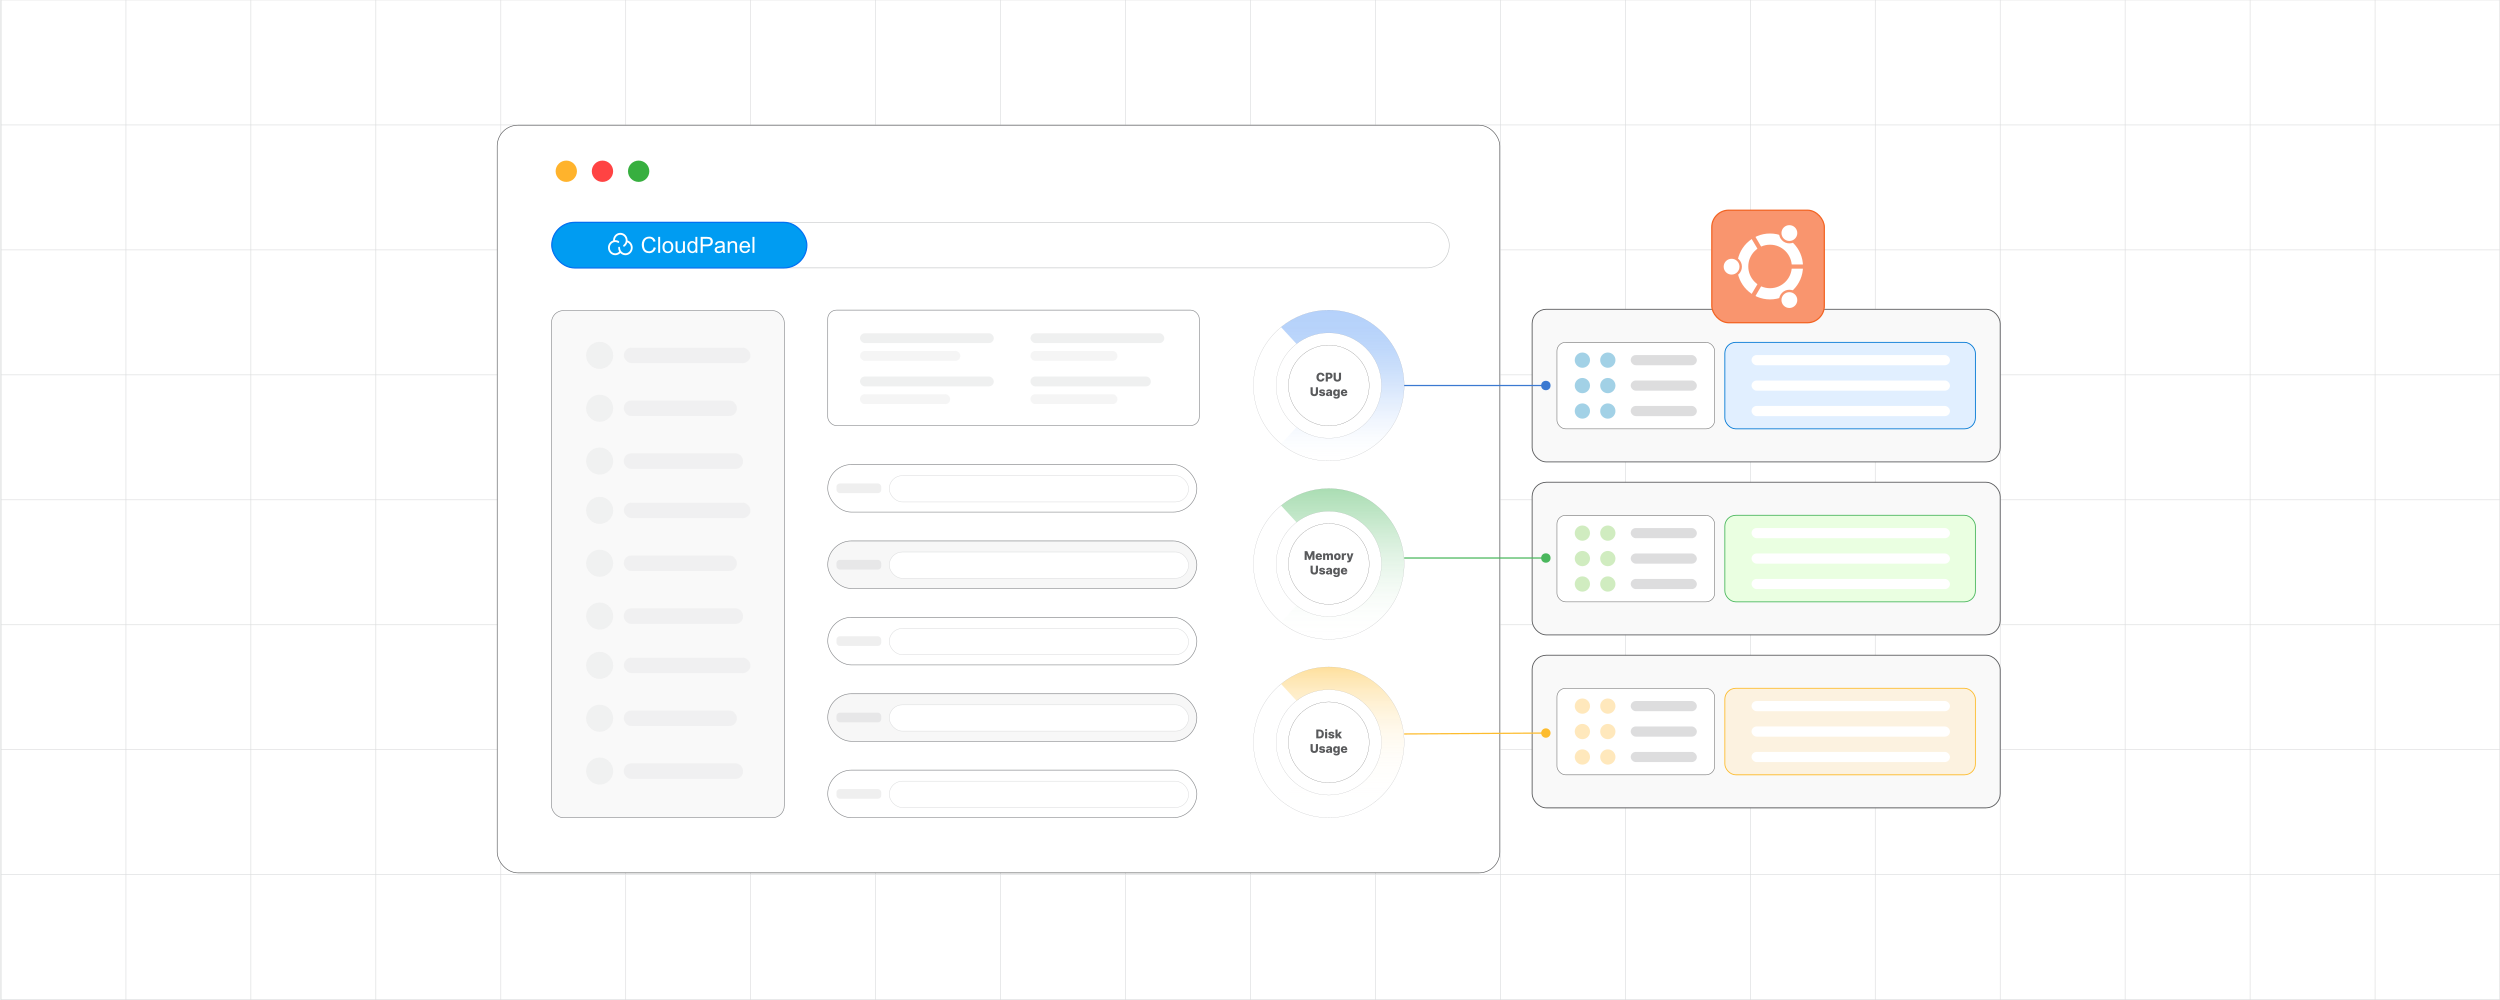 <?xml version="1.0" encoding="UTF-8"?><svg id="Layer_1" xmlns="http://www.w3.org/2000/svg" xmlns:xlink="http://www.w3.org/1999/xlink" viewBox="0 0 1000 400"><defs><clipPath id="clippath"><rect y="0" width="1000" height="400" fill="none" stroke-width="0"/></clipPath><linearGradient id="linear-gradient" x1="537.048" y1="184.355" x2="537.048" y2="124.057" gradientUnits="userSpaceOnUse"><stop offset=".001" stop-color="#fff" stop-opacity="0"/><stop offset=".087" stop-color="#e5effd" stop-opacity=".159"/><stop offset=".221" stop-color="#c3dafb" stop-opacity=".379"/><stop offset=".356" stop-color="#a5c7f9" stop-opacity=".569"/><stop offset=".49" stop-color="#8cb8f7" stop-opacity=".724"/><stop offset=".622" stop-color="#79adf6" stop-opacity=".845"/><stop offset=".752" stop-color="#6ba4f5" stop-opacity=".931"/><stop offset=".879" stop-color="#639ff5" stop-opacity=".983"/><stop offset="1" stop-color="#619ef5"/></linearGradient><linearGradient id="linear-gradient-2" x1="537.048" y1="255.719" x2="537.048" y2="195.421" gradientUnits="userSpaceOnUse"><stop offset=".001" stop-color="#fff" stop-opacity="0"/><stop offset=".458" stop-color="#a5dbaf" stop-opacity=".493"/><stop offset=".827" stop-color="#63c174" stop-opacity=".858"/><stop offset="1" stop-color="#4ab75d"/></linearGradient><linearGradient id="linear-gradient-3" x1="537.048" y1="327.083" x2="537.048" y2="266.785" gradientUnits="userSpaceOnUse"><stop offset=".001" stop-color="#fff" stop-opacity="0"/><stop offset=".09" stop-color="#fefdf9" stop-opacity=".027"/><stop offset=".218" stop-color="#fef8e9" stop-opacity=".102"/><stop offset=".37" stop-color="#feefd0" stop-opacity=".225"/><stop offset=".539" stop-color="#fee4ac" stop-opacity=".396"/><stop offset=".723" stop-color="#fdd57e" stop-opacity=".615"/><stop offset=".917" stop-color="#fdc447" stop-opacity=".878"/><stop offset="1" stop-color="#fdbc2e"/></linearGradient></defs><rect width="1000" height="400" fill="#fff" stroke-width="0"/><g clip-path="url(#clippath)"><rect x=".192" y="-.084" width="1000" height="400" fill="#fff" stroke-width="0"/><rect x=".383" y="-99.979" width="999.617" height="599.79" fill="none" stroke="#dbdcdd" stroke-miterlimit="10" stroke-width=".25"/><polyline points="1000 399.844 950.031 399.844 900.047 399.844 850.063 399.844 800.094 399.844 750.096 399.844 700.126 399.844 650.143 399.844 600.145 399.844 550.189 399.844 500.192 399.844 450.222 399.844 400.238 399.844 350.24 399.844 300.271 399.844 250.287 399.844 200.318 399.844 150.334 399.844 100.336 399.844 50.367 399.844 .383 399.844" fill="none" stroke="#dbdcdd" stroke-miterlimit="10" stroke-width=".25"/><polyline points="1000 349.86 950.031 349.86 900.047 349.86 850.063 349.86 800.094 349.86 750.096 349.86 700.126 349.86 650.143 349.86 600.145 349.86 550.189 349.86 500.192 349.86 450.222 349.86 400.238 349.86 350.24 349.86 300.271 349.86 250.287 349.86 200.318 349.86 150.334 349.86 100.336 349.86 50.367 349.86 .383 349.86" fill="none" stroke="#dbdcdd" stroke-miterlimit="10" stroke-width=".25"/><polyline points="1000 299.876 950.031 299.876 900.047 299.876 850.063 299.876 800.094 299.876 750.096 299.876 700.126 299.876 650.143 299.876 600.145 299.876 550.189 299.876 500.192 299.876 450.222 299.876 400.238 299.876 350.24 299.876 300.271 299.876 250.287 299.876 200.318 299.876 150.334 299.876 100.336 299.876 50.367 299.876 .383 299.876" fill="none" stroke="#dbdcdd" stroke-miterlimit="10" stroke-width=".25"/><polyline points=".383 249.907 50.367 249.907 100.336 249.907 150.334 249.907 200.318 249.907 250.287 249.907 300.271 249.907 350.24 249.907 400.238 249.907 450.222 249.907 500.192 249.907 550.189 249.907 600.145 249.907 650.143 249.907 700.126 249.907 750.096 249.907 800.094 249.907 850.063 249.907 900.047 249.907 950.031 249.907 1000 249.907" fill="none" stroke="#dbdcdd" stroke-miterlimit="10" stroke-width=".25"/><polyline points=".383 199.923 50.367 199.923 100.336 199.923 150.334 199.923 200.318 199.923 250.287 199.923 300.271 199.923 350.24 199.923 400.238 199.923 450.222 199.923 500.192 199.923 550.189 199.923 600.145 199.923 650.143 199.923 700.126 199.923 750.096 199.923 800.094 199.923 850.063 199.923 900.047 199.923 950.031 199.923 1000 199.923" fill="none" stroke="#dbdcdd" stroke-miterlimit="10" stroke-width=".25"/><polyline points="1000 149.939 950.031 149.939 900.047 149.939 850.063 149.939 800.094 149.939 750.096 149.939 700.126 149.939 650.143 149.939 600.145 149.939 550.189 149.939 500.192 149.939 450.222 149.939 400.238 149.939 350.24 149.939 300.271 149.939 250.287 149.939 200.318 149.939 150.334 149.939 100.336 149.939 50.367 149.939 .383 149.939" fill="none" stroke="#dbdcdd" stroke-miterlimit="10" stroke-width=".25"/><polyline points="1000 99.956 950.031 99.956 900.047 99.956 850.063 99.956 800.094 99.956 750.096 99.956 700.126 99.956 650.143 99.956 600.145 99.956 550.189 99.956 500.192 99.956 450.222 99.956 400.238 99.956 350.24 99.956 300.271 99.956 250.287 99.956 200.318 99.956 150.334 99.956 100.336 99.956 50.367 99.956 .383 99.956" fill="none" stroke="#dbdcdd" stroke-miterlimit="10" stroke-width=".25"/><polyline points="1000 49.972 950.031 49.972 900.047 49.972 850.063 49.972 800.094 49.972 750.096 49.972 700.126 49.972 650.143 49.972 600.145 49.972 550.189 49.972 500.192 49.972 450.222 49.972 400.238 49.972 350.24 49.972 300.271 49.972 250.287 49.972 200.318 49.972 150.334 49.972 100.336 49.972 50.367 49.972 .383 49.972" fill="none" stroke="#dbdcdd" stroke-miterlimit="10" stroke-width=".25"/><polyline points="1000 -.012 950.031 -.012 900.047 -.012 850.063 -.012 800.094 -.012 750.096 -.012 700.126 -.012 650.143 -.012 600.145 -.012 550.189 -.012 500.192 -.012 450.222 -.012 400.238 -.012 350.24 -.012 300.271 -.012 250.287 -.012 200.318 -.012 150.334 -.012 100.336 -.012 50.367 -.012 .383 -.012" fill="none" stroke="#dbdcdd" stroke-miterlimit="10" stroke-width=".25"/><polyline points="1000 -99.979 1000 -49.981 1000 -.012 1000 .002 1000 49.972 1000 99.956 1000 149.925 1000 149.939 1000 199.923 1000 249.907 1000 299.876 1000 349.86 1000 399.829 1000 399.844 1000 449.827 1000 499.811" fill="none" stroke="#dbdcdd" stroke-miterlimit="10" stroke-width=".25"/><polyline points="950.035 -99.977 950.035 -49.987 950.035 .002 950.035 49.971 950.035 99.96 950.035 149.929 950.035 199.918 950.035 249.907 950.035 299.876 950.035 349.865 950.035 399.834 950.035 449.823 950.035 499.812" fill="none" stroke="#dbdcdd" stroke-miterlimit="10" stroke-width=".25"/><polyline points="900.046 -99.977 900.046 -49.987 900.046 .002 900.046 49.971 900.046 99.96 900.046 149.929 900.046 199.918 900.046 249.907 900.046 299.876 900.046 349.865 900.046 399.834 900.046 449.823 900.046 499.812" fill="none" stroke="#dbdcdd" stroke-miterlimit="10" stroke-width=".25"/><polyline points="850.057 -99.977 850.057 -49.987 850.057 .002 850.057 49.971 850.057 99.96 850.057 149.929 850.057 199.918 850.057 249.907 850.057 299.876 850.057 349.865 850.057 399.834 850.057 449.823 850.057 499.812" fill="none" stroke="#dbdcdd" stroke-miterlimit="10" stroke-width=".25"/><polyline points="800.088 -99.977 800.088 -49.987 800.088 .002 800.088 49.971 800.088 99.96 800.088 149.929 800.088 199.918 800.088 249.907 800.088 299.876 800.088 349.865 800.088 399.834 800.088 449.823 800.088 499.812" fill="none" stroke="#dbdcdd" stroke-miterlimit="10" stroke-width=".25"/><polyline points="750.099 -99.977 750.099 -49.987 750.099 .002 750.099 49.971 750.099 99.96 750.099 149.929 750.099 199.918 750.099 249.907 750.099 299.876 750.099 349.865 750.099 399.834 750.099 449.823 750.099 499.812" fill="none" stroke="#dbdcdd" stroke-miterlimit="10" stroke-width=".25"/><polyline points="700.13 -99.977 700.13 -49.987 700.13 .002 700.13 49.971 700.13 99.96 700.13 149.929 700.13 199.918 700.13 249.907 700.13 299.876 700.13 349.865 700.13 399.834 700.13 449.823 700.13 499.812" fill="none" stroke="#dbdcdd" stroke-miterlimit="10" stroke-width=".25"/><polyline points="650.141 -99.977 650.141 -49.987 650.141 .002 650.141 49.971 650.141 99.96 650.141 149.929 650.141 199.918 650.141 249.907 650.141 299.876 650.141 349.865 650.141 399.834 650.141 449.823 650.141 499.812" fill="none" stroke="#dbdcdd" stroke-miterlimit="10" stroke-width=".25"/><polyline points="600.152 -99.977 600.152 -49.987 600.152 .002 600.152 49.971 600.152 99.96 600.152 149.929 600.152 199.918 600.152 249.907 600.152 299.876 600.152 349.865 600.152 399.834 600.152 449.823 600.152 499.812" fill="none" stroke="#dbdcdd" stroke-miterlimit="10" stroke-width=".25"/><polyline points="550.183 -99.977 550.183 -49.987 550.183 .002 550.183 49.971 550.183 99.96 550.183 149.929 550.183 199.918 550.183 249.907 550.183 299.876 550.183 349.865 550.183 399.834 550.183 449.823 550.183 499.812" fill="none" stroke="#dbdcdd" stroke-miterlimit="10" stroke-width=".25"/><polyline points="500.194 -99.977 500.194 -49.987 500.194 .002 500.194 49.971 500.194 99.96 500.194 149.929 500.194 199.918 500.194 249.907 500.194 299.876 500.194 349.865 500.194 399.834 500.194 449.823 500.194 499.812" fill="none" stroke="#dbdcdd" stroke-miterlimit="10" stroke-width=".25"/><polyline points="450.225 -99.977 450.225 -49.987 450.225 .002 450.225 49.971 450.225 99.96 450.225 149.929 450.225 199.918 450.225 249.907 450.225 299.876 450.225 349.865 450.225 399.834 450.225 449.823 450.225 499.812" fill="none" stroke="#dbdcdd" stroke-miterlimit="10" stroke-width=".25"/><polyline points="400.236 -99.977 400.236 -49.987 400.236 .002 400.236 49.971 400.236 99.96 400.236 149.929 400.236 199.918 400.236 249.907 400.236 299.876 400.236 349.865 400.236 399.834 400.236 449.823 400.236 499.812" fill="none" stroke="#dbdcdd" stroke-miterlimit="10" stroke-width=".25"/><polyline points="350.246 -99.977 350.246 -49.987 350.246 .002 350.246 49.971 350.246 99.96 350.246 149.929 350.246 199.918 350.246 249.907 350.246 299.876 350.246 349.865 350.246 399.834 350.246 449.823 350.246 499.812" fill="none" stroke="#dbdcdd" stroke-miterlimit="10" stroke-width=".25"/><polyline points="300.278 -99.977 300.278 -49.987 300.278 .002 300.278 49.971 300.278 99.96 300.278 149.929 300.278 199.918 300.278 249.907 300.278 299.876 300.278 349.865 300.278 399.834 300.278 449.823 300.278 499.812" fill="none" stroke="#dbdcdd" stroke-miterlimit="10" stroke-width=".25"/><polyline points="250.288 -99.977 250.288 -49.987 250.288 .002 250.288 49.971 250.288 99.96 250.288 149.929 250.288 199.918 250.288 249.907 250.288 299.876 250.288 349.865 250.288 399.834 250.288 449.823 250.288 499.812" fill="none" stroke="#dbdcdd" stroke-miterlimit="10" stroke-width=".25"/><polyline points="200.32 499.812 200.32 449.823 200.32 399.834 200.32 349.865 200.32 299.876 200.32 249.907 200.32 199.918 200.32 149.929 200.32 99.96 200.32 49.971 200.32 .002 200.32 -49.987 200.32 -99.977" fill="none" stroke="#dbdcdd" stroke-miterlimit="10" stroke-width=".25"/><polyline points="150.331 -99.977 150.331 -49.987 150.331 .002 150.331 49.971 150.331 99.96 150.331 149.929 150.331 199.918 150.331 249.907 150.331 299.876 150.331 349.865 150.331 399.834 150.331 449.823 150.331 499.812" fill="none" stroke="#dbdcdd" stroke-miterlimit="10" stroke-width=".25"/><polyline points="100.341 499.812 100.341 449.823 100.341 399.834 100.341 349.865 100.341 299.876 100.341 249.907 100.341 199.918 100.341 149.929 100.341 99.96 100.341 49.971 100.341 .002 100.341 -49.987 100.341 -99.977" fill="none" stroke="#dbdcdd" stroke-miterlimit="10" stroke-width=".25"/><polyline points="50.373 -99.977 50.373 -49.987 50.373 .002 50.373 49.971 50.373 99.96 50.373 149.929 50.373 199.918 50.373 249.907 50.373 299.876 50.373 349.865 50.373 399.834 50.373 449.823 50.373 499.812" fill="none" stroke="#dbdcdd" stroke-miterlimit="10" stroke-width=".25"/><polyline points=".383 -99.979 .383 -49.981 .383 -.012 .383 .002 .383 49.972 .383 99.956 .383 149.925 .383 149.939 .383 199.923 .383 249.907 .383 299.876 .383 349.86 .383 399.829 .383 399.844 .383 449.827 .383 499.811" fill="none" stroke="#dbdcdd" stroke-miterlimit="10" stroke-width=".25"/></g><rect x="198.886" y="50.084" width="401.031" height="299.064" rx="8.31" ry="8.31" fill="#fff" stroke="#58595b" stroke-miterlimit="10" stroke-width=".251"/><circle cx="226.515" cy="68.501" r="4.265" fill="#ffb32c" stroke-width="0"/><circle cx="240.987" cy="68.501" r="4.265" fill="#ff4343" stroke-width="0"/><circle cx="255.46" cy="68.501" r="4.265" fill="#37af3f" stroke-width="0"/><rect x="220.608" y="124.226" width="93.117" height="202.858" rx="4.77" ry="4.77" fill="#f9f9f9" stroke="#888a8d" stroke-miterlimit="10" stroke-width=".25"/><rect x="220.725" y="88.954" width="359" height="18.197" rx="9.099" ry="9.099" fill="#fff" stroke="#c6c8c9" stroke-miterlimit="10" stroke-width=".25"/><rect x="220.725" y="88.954" width="102" height="18.197" rx="9.099" ry="9.099" fill="#009cf2" stroke="#0070f3" stroke-miterlimit="10" stroke-width=".5"/><g opacity=".48"><circle cx="239.865" cy="142.156" r="5.409" fill="#e6e7e7" stroke-width="0"/><rect x="249.522" y="139.064" width="50.664" height="6.183" rx="3.091" ry="3.091" fill="#dbdcdd" opacity=".61" stroke-width="0"/><circle cx="239.865" cy="163.296" r="5.409" fill="#e6e7e7" stroke-width="0"/><rect x="249.522" y="160.205" width="45.194" height="6.183" rx="2.92" ry="2.92" fill="#dbdcdd" opacity=".61" stroke-width="0"/><circle cx="239.865" cy="184.437" r="5.409" fill="#e6e7e7" stroke-width="0"/><rect x="249.522" y="181.346" width="47.685" height="6.183" rx="2.903" ry="2.903" fill="#dbdcdd" opacity=".61" stroke-width="0"/><circle cx="239.865" cy="204.156" r="5.409" fill="#e6e7e7" stroke-width="0"/><rect x="249.522" y="201.064" width="50.664" height="6.183" rx="3.091" ry="3.091" fill="#dbdcdd" opacity=".61" stroke-width="0"/><circle cx="239.865" cy="225.296" r="5.409" fill="#e6e7e7" stroke-width="0"/><rect x="249.522" y="222.205" width="45.194" height="6.183" rx="2.92" ry="2.92" fill="#dbdcdd" opacity=".61" stroke-width="0"/><circle cx="239.865" cy="246.437" r="5.409" fill="#e6e7e7" stroke-width="0"/><rect x="249.522" y="243.346" width="47.685" height="6.183" rx="2.903" ry="2.903" fill="#dbdcdd" opacity=".61" stroke-width="0"/><circle cx="239.865" cy="266.156" r="5.409" fill="#e6e7e7" stroke-width="0"/><rect x="249.522" y="263.064" width="50.664" height="6.183" rx="3.091" ry="3.091" fill="#dbdcdd" opacity=".61" stroke-width="0"/><circle cx="239.865" cy="287.296" r="5.409" fill="#e6e7e7" stroke-width="0"/><rect x="249.522" y="284.205" width="45.194" height="6.183" rx="2.92" ry="2.92" fill="#dbdcdd" opacity=".61" stroke-width="0"/><circle cx="239.865" cy="308.437" r="5.409" fill="#e6e7e7" stroke-width="0"/><rect x="249.522" y="305.346" width="47.685" height="6.183" rx="2.903" ry="2.903" fill="#dbdcdd" opacity=".61" stroke-width="0"/></g><rect x="331.087" y="124.057" width="148.638" height="46.176" rx="3.515" ry="3.515" fill="#fff" stroke="#888a8d" stroke-miterlimit="10" stroke-width=".25"/><rect x="344.001" y="133.3" width="53.517" height="3.935" rx="1.968" ry="1.968" fill="#e6e7e7" opacity=".61" stroke-width="0"/><rect x="344.001" y="140.383" width="40.138" height="3.935" rx="1.968" ry="1.968" fill="#efefef" opacity=".61" stroke-width="0"/><rect x="344.001" y="150.614" width="53.517" height="3.935" rx="1.968" ry="1.968" fill="#e6e7e7" opacity=".61" stroke-width="0"/><rect x="344.001" y="157.697" width="36.052" height="3.935" rx="1.865" ry="1.865" fill="#efefef" opacity=".61" stroke-width="0"/><rect x="412.208" y="133.3" width="53.517" height="3.935" rx="1.968" ry="1.968" fill="#e6e7e7" opacity=".61" stroke-width="0"/><rect x="412.208" y="140.383" width="34.74" height="3.935" rx="1.831" ry="1.831" fill="#efefef" opacity=".61" stroke-width="0"/><rect x="412.208" y="150.614" width="48.119" height="3.935" rx="1.866" ry="1.866" fill="#e6e7e7" opacity=".61" stroke-width="0"/><rect x="412.208" y="157.697" width="34.74" height="3.935" rx="1.831" ry="1.831" fill="#efefef" opacity=".61" stroke-width="0"/><rect x="331.087" y="185.809" width="147.638" height="19.033" rx="9.517" ry="9.517" fill="#fff" stroke="#888a8d" stroke-miterlimit="10" stroke-width=".25"/><rect x="334.588" y="193.392" width="17.91" height="3.867" rx="1.322" ry="1.322" fill="#efefef" stroke-width="0"/><rect x="355.693" y="190.243" width="119.751" height="10.524" rx="5.262" ry="5.262" fill="#fff" stroke="#dbdcdd" stroke-miterlimit="10" stroke-width=".2"/><rect x="331.087" y="216.369" width="147.638" height="19.033" rx="9.517" ry="9.517" fill="#f7f7f7" stroke="#888a8d" stroke-miterlimit="10" stroke-width=".25"/><rect x="334.588" y="223.953" width="17.91" height="3.867" rx="1.322" ry="1.322" fill="#e7e7e8" stroke-width="0"/><rect x="355.693" y="220.804" width="119.751" height="10.524" rx="5.262" ry="5.262" fill="#fff" stroke="#dbdcdd" stroke-miterlimit="10" stroke-width=".2"/><rect x="331.087" y="246.93" width="147.638" height="19.033" rx="9.517" ry="9.517" fill="#fff" stroke="#888a8d" stroke-miterlimit="10" stroke-width=".25"/><rect x="334.588" y="254.513" width="17.91" height="3.867" rx="1.322" ry="1.322" fill="#efefef" stroke-width="0"/><rect x="355.693" y="251.364" width="119.751" height="10.524" rx="5.262" ry="5.262" fill="#fff" stroke="#dbdcdd" stroke-miterlimit="10" stroke-width=".2"/><rect x="331.087" y="277.49" width="147.638" height="19.033" rx="9.517" ry="9.517" fill="#f7f7f7" stroke="#888a8d" stroke-miterlimit="10" stroke-width=".25"/><rect x="334.588" y="285.073" width="17.91" height="3.867" rx="1.322" ry="1.322" fill="#e7e7e8" stroke-width="0"/><rect x="355.693" y="281.924" width="119.751" height="10.524" rx="5.262" ry="5.262" fill="#fff" stroke="#dbdcdd" stroke-miterlimit="10" stroke-width=".2"/><rect x="331.087" y="308.05" width="147.638" height="19.033" rx="9.517" ry="9.517" fill="#fff" stroke="#888a8d" stroke-miterlimit="10" stroke-width=".25"/><rect x="334.588" y="315.634" width="17.91" height="3.867" rx="1.322" ry="1.322" fill="#efefef" stroke-width="0"/><rect x="355.693" y="312.485" width="119.751" height="10.524" rx="5.262" ry="5.262" fill="#fff" stroke="#dbdcdd" stroke-miterlimit="10" stroke-width=".2"/><path d="M531.515,124.058c-16.65,0-30.149,13.499-30.149,30.149s13.499,30.149,30.149,30.149,30.149-13.499,30.149-30.149-13.499-30.149-30.149-30.149ZM531.515,175.288c-11.624,0-21.082-9.457-21.082-21.082s9.457-21.082,21.082-21.082,21.082,9.457,21.082,21.082-9.457,21.082-21.082,21.082Z" fill="#fff" stroke="#9c9ea1" stroke-miterlimit="10" stroke-width=".07"/><path d="M531.515,124.057c-7.24,0-13.884,2.553-19.082,6.81l6.168,6.689c3.57-2.777,8.052-4.432,12.914-4.432,11.624,0,21.082,9.457,21.082,21.082s-9.457,21.082-21.082,21.082c-4.862,0-9.344-1.655-12.914-4.432l-6.168,6.689c5.198,4.257,11.842,6.81,19.082,6.81,16.65,0,30.149-13.499,30.149-30.149s-13.499-30.149-30.149-30.149Z" fill="url(#linear-gradient)" opacity=".47" stroke-width="0"/><circle cx="531.515" cy="154.206" r="16.16" fill="#fff" stroke="#333" stroke-miterlimit="10" stroke-width=".07"/><path d="M529.806,150.37h-.857c-.012-.088-.035-.168-.07-.238-.036-.071-.083-.132-.141-.183-.059-.05-.128-.089-.207-.115-.08-.027-.168-.041-.264-.041-.171,0-.317.042-.44.126-.123.083-.217.204-.283.361-.065.158-.099.35-.099.573,0,.233.034.429.101.587.067.157.161.275.283.354.122.08.267.119.434.119.094,0,.179-.012.257-.035.077-.024.144-.06.204-.106.059-.046.107-.102.145-.169.038-.067.065-.144.08-.228l.857.005c-.015.155-.06.309-.135.46-.074.151-.177.288-.308.413-.131.124-.289.223-.477.296-.186.073-.401.109-.643.109-.318,0-.603-.07-.854-.21-.251-.141-.449-.345-.595-.613-.145-.27-.218-.597-.218-.982,0-.387.073-.714.221-.983.148-.269.348-.473.6-.612s.533-.209.846-.209c.213,0,.41.029.591.088s.34.144.477.258c.138.112.249.251.335.414.086.164.139.351.159.561Z" fill="#58595b" stroke-width="0"/><path d="M530.29,152.611v-3.515h1.452c.264,0,.491.051.683.153s.339.245.443.428.156.395.156.636c0,.242-.053.454-.159.636-.105.182-.256.321-.452.421-.195.1-.428.149-.696.149h-.896v-.669h.738c.128,0,.235-.022.322-.067.086-.044.151-.106.196-.188s.066-.175.066-.282c0-.108-.021-.203-.066-.282-.045-.08-.11-.142-.197-.185-.087-.044-.194-.065-.321-.065h-.419v2.83h-.85Z" fill="#58595b" stroke-width="0"/><path d="M535.567,149.096h.848v2.267c0,.263-.062.49-.188.685-.124.193-.298.344-.521.449-.223.106-.482.159-.777.159-.299,0-.56-.053-.782-.159-.224-.105-.397-.256-.52-.449-.123-.194-.185-.422-.185-.685v-2.267h.85v2.193c0,.121.027.23.08.324.054.095.128.169.224.223.097.054.208.081.335.081s.238-.027.334-.081.17-.128.224-.223.081-.203.081-.324v-2.193Z" fill="#58595b" stroke-width="0"/><path d="M526.344,154.896h.848v2.267c0,.263-.062.49-.188.685-.124.193-.298.344-.521.449-.223.106-.482.159-.777.159-.299,0-.56-.053-.782-.159-.224-.105-.397-.256-.52-.449-.123-.194-.185-.422-.185-.685v-2.267h.85v2.193c0,.121.027.23.08.324.054.095.128.169.224.223.097.054.208.081.335.081s.238-.027.334-.081.17-.128.224-.223.081-.203.081-.324v-2.193Z" fill="#58595b" stroke-width="0"/><path d="M530.024,156.58l-.77.021c-.008-.055-.029-.103-.065-.146-.035-.043-.081-.077-.138-.102s-.122-.037-.196-.037c-.098,0-.181.019-.248.059-.068.039-.102.092-.101.158-.001.051.019.096.062.134.043.037.12.067.231.091l.509.096c.263.051.459.134.587.251.129.116.194.272.195.463-.001.181-.055.339-.16.473-.106.134-.251.237-.434.311-.184.073-.393.11-.628.11-.377,0-.674-.077-.891-.232s-.34-.363-.371-.624l.829-.021c.018.096.065.169.143.22.076.05.174.075.293.075.107,0,.195-.019.263-.06s.102-.094.102-.16c-.001-.06-.027-.107-.078-.143-.052-.036-.133-.065-.242-.085l-.46-.088c-.265-.048-.461-.137-.591-.267-.129-.13-.193-.296-.192-.497-.001-.177.046-.327.142-.452.095-.126.23-.222.404-.288.176-.066.382-.1.62-.1.356,0,.638.075.844.225s.32.354.342.615Z" fill="#58595b" stroke-width="0"/><path d="M531.245,158.456c-.168,0-.316-.028-.446-.085s-.232-.143-.308-.258-.112-.26-.112-.434c0-.146.025-.27.077-.37s.122-.183.213-.246c.09-.062.194-.11.312-.143.117-.033.243-.055.377-.066.15-.014.271-.028.362-.044s.158-.037.2-.066.062-.071.062-.125v-.009c0-.088-.03-.155-.091-.204-.06-.048-.143-.071-.245-.071-.111,0-.2.023-.269.071-.067.049-.11.114-.128.199l-.774-.027c.022-.16.082-.304.178-.43.096-.127.227-.227.395-.299s.369-.109.606-.109c.168,0,.323.021.465.06s.266.097.37.172c.105.075.188.167.245.275s.087.232.087.372v1.792h-.79v-.367h-.021c-.047.089-.106.165-.179.227-.073.061-.158.108-.256.139-.099.031-.208.047-.331.047ZM531.505,157.906c.09,0,.172-.018.244-.055.073-.036.131-.087.175-.151.043-.065.065-.141.065-.227v-.25c-.023.013-.053.023-.086.034-.034.011-.071.021-.111.029s-.081.017-.123.023c-.043.008-.083.014-.122.019-.079.013-.146.032-.202.059-.055.026-.098.06-.127.102s-.043.092-.043.148c0,.087.03.153.093.199s.142.068.238.068Z" fill="#58595b" stroke-width="0"/><path d="M534.561,159.455c-.251,0-.466-.035-.644-.105-.179-.069-.319-.165-.421-.286s-.163-.259-.184-.412l.795-.045c.015.054.042.101.083.141s.094.071.159.093c.066.022.144.033.233.033.141,0,.257-.034.349-.102s.139-.186.139-.355v-.464h-.029c-.033.081-.084.154-.151.218-.067.065-.151.114-.251.151-.101.036-.215.055-.345.055-.192,0-.368-.045-.527-.135-.16-.09-.287-.23-.383-.419s-.144-.433-.144-.731c0-.308.05-.561.147-.762.099-.199.228-.348.388-.443.159-.096.331-.144.516-.144.139,0,.257.024.355.071.1.048.181.108.245.184.065.074.112.151.145.231h.024v-.451h.836v2.647c0,.223-.057.411-.168.565-.112.153-.27.27-.471.349-.201.08-.435.12-.698.12ZM534.587,157.763c.102,0,.189-.026.261-.08s.128-.131.167-.231c.038-.101.058-.222.058-.362,0-.144-.019-.267-.057-.37-.039-.103-.095-.184-.167-.239s-.16-.084-.262-.084c-.104,0-.192.028-.265.086-.071.057-.126.138-.163.241s-.057.226-.057.366.019.262.057.362c.038.101.093.178.164.231.072.054.159.08.264.08Z" fill="#58595b" stroke-width="0"/><path d="M537.663,158.46c-.275,0-.514-.055-.713-.164s-.352-.266-.46-.469-.16-.444-.16-.725c0-.273.054-.511.161-.715s.259-.363.455-.477c.195-.113.426-.171.691-.171.188,0,.359.029.515.088s.29.144.403.259c.113.115.201.256.265.424.062.167.094.359.094.575v.21h-2.291v-.487h1.511c-.001-.09-.022-.169-.064-.239-.041-.069-.098-.124-.169-.164-.072-.039-.154-.059-.247-.059-.094,0-.178.021-.252.062s-.133.099-.177.17c-.043.071-.066.152-.068.243v.496c0,.107.021.201.064.282.042.08.102.143.18.188.078.045.171.067.278.067.074,0,.142-.011.202-.031.061-.021.113-.051.156-.091.044-.04.076-.09.099-.147l.77.022c-.032.172-.102.322-.211.45-.107.128-.249.227-.425.297-.175.07-.377.105-.607.105Z" fill="#58595b" stroke-width="0"/><path d="M531.515,195.422c-16.65,0-30.149,13.499-30.149,30.149s13.499,30.149,30.149,30.149,30.149-13.499,30.149-30.149-13.499-30.149-30.149-30.149ZM531.515,246.652c-11.624,0-21.082-9.457-21.082-21.082s9.457-21.082,21.082-21.082,21.082,9.457,21.082,21.082-9.457,21.082-21.082,21.082Z" fill="#fff" stroke="#9c9ea1" stroke-miterlimit="10" stroke-width=".07"/><path d="M531.515,195.421c-7.24,0-13.884,2.553-19.082,6.81l6.168,6.689c3.57-2.777,8.052-4.432,12.914-4.432,11.624,0,21.082,9.457,21.082,21.082s-9.457,21.082-21.082,21.082c-4.862,0-9.344-1.655-12.914-4.432l-6.168,6.689c5.198,4.257,11.842,6.81,19.082,6.81,16.65,0,30.149-13.499,30.149-30.149s-13.499-30.149-30.149-30.149Z" fill="url(#linear-gradient-2)" opacity=".47" stroke-width="0"/><circle cx="531.515" cy="225.57" r="16.16" fill="#fff" stroke="#333" stroke-miterlimit="10" stroke-width=".07"/><path d="M521.86,220.46h1.053l.893,2.176h.041l.893-2.176h1.052v3.515h-.827v-2.159h-.029l-.845,2.137h-.528l-.845-2.148h-.029v2.171h-.827v-3.515Z" fill="#58595b" stroke-width="0"/><path d="M527.555,224.025c-.275,0-.514-.055-.713-.164s-.352-.266-.46-.469-.16-.444-.16-.725c0-.273.054-.511.161-.715s.259-.363.455-.477c.195-.113.426-.171.691-.171.188,0,.359.029.515.088s.29.144.403.259c.113.115.201.256.265.424.062.167.094.359.094.575v.21h-2.291v-.487h1.511c-.001-.09-.022-.169-.064-.239-.041-.069-.098-.124-.169-.164-.072-.039-.154-.059-.247-.059-.094,0-.178.021-.252.062s-.133.099-.177.17c-.043.071-.066.152-.068.243v.496c0,.107.021.201.064.282.042.08.102.143.18.188.078.045.171.067.278.067.074,0,.142-.011.202-.031.061-.021.113-.051.156-.091.044-.04.076-.09.099-.147l.77.022c-.032.172-.102.322-.211.45-.107.128-.249.227-.425.297-.175.07-.377.105-.607.105Z" fill="#58595b" stroke-width="0"/><path d="M529.236,223.975v-2.636h.799v.483h.028c.056-.16.148-.286.278-.379.131-.093.286-.14.467-.14.184,0,.34.048.471.142.13.094.213.22.249.377h.027c.049-.156.144-.282.288-.377.143-.094.311-.142.506-.142.25,0,.452.08.607.24.156.159.234.378.234.656v1.774h-.84v-1.582c0-.132-.033-.232-.102-.302-.067-.069-.154-.103-.262-.103-.116,0-.207.037-.273.112s-.099.176-.099.301v1.574h-.807v-1.591c0-.122-.033-.219-.1-.29s-.154-.106-.263-.106c-.073,0-.138.018-.193.053-.057.034-.101.084-.132.148-.031.064-.047.139-.047.227v1.56h-.84Z" fill="#58595b" stroke-width="0"/><path d="M534.943,224.025c-.276,0-.514-.057-.713-.171-.198-.113-.351-.273-.458-.477-.107-.205-.16-.441-.16-.712,0-.272.053-.509.16-.713s.26-.363.458-.477c.199-.113.436-.171.713-.171.277,0,.515.058.714.171.198.114.351.273.458.477.106.204.16.441.16.713,0,.271-.054.507-.16.712-.107.204-.26.363-.458.477-.199.114-.436.171-.714.171ZM534.949,223.391c.101,0,.185-.03.256-.092.069-.062.123-.148.16-.258.037-.11.056-.237.056-.381,0-.146-.019-.274-.056-.385-.037-.109-.091-.195-.16-.257-.07-.062-.155-.093-.256-.093-.104,0-.192.03-.264.093-.071.061-.126.147-.163.257-.037.11-.056.238-.056.385,0,.144.019.271.056.381.037.109.092.195.163.258.071.061.159.092.264.092Z" fill="#58595b" stroke-width="0"/><path d="M536.706,223.975v-2.636h.815v.48h.027c.049-.174.127-.304.235-.389.108-.086.235-.128.379-.128.039,0,.079.002.12.008.042.005.08.013.115.022v.73c-.04-.014-.092-.024-.157-.032-.065-.008-.122-.012-.172-.012-.1,0-.19.021-.269.065-.08.044-.143.105-.188.184-.045.079-.067.171-.067.275v1.432h-.84Z" fill="#58595b" stroke-width="0"/><path d="M539.337,224.963c-.101,0-.195-.008-.285-.022-.089-.016-.166-.036-.23-.061l.185-.609c.083.027.157.044.225.048.066.005.124-.006.173-.031s.086-.071.112-.137l.033-.079-.938-2.731h.879l.485,1.881h.028l.492-1.881h.884l-.994,2.888c-.048.144-.115.272-.203.382-.087.11-.2.197-.338.261-.138.062-.308.094-.509.094Z" fill="#58595b" stroke-width="0"/><path d="M526.344,226.26h.848v2.267c0,.263-.062.49-.188.685-.124.193-.298.344-.521.449-.223.106-.482.159-.777.159-.299,0-.56-.053-.782-.159-.224-.105-.397-.256-.52-.449-.123-.194-.185-.422-.185-.685v-2.267h.85v2.193c0,.121.027.23.08.324.054.095.128.169.224.223.097.054.208.081.335.081s.238-.027.334-.081.17-.128.224-.223.081-.203.081-.324v-2.193Z" fill="#58595b" stroke-width="0"/><path d="M530.024,227.944l-.77.021c-.008-.055-.029-.103-.065-.146-.035-.043-.081-.077-.138-.102s-.122-.037-.196-.037c-.098,0-.181.019-.248.059-.068.039-.102.092-.101.158-.001.051.019.096.062.134.043.037.12.067.231.091l.509.096c.263.051.459.134.587.251.129.116.194.272.195.463-.001.181-.055.339-.16.473-.106.134-.251.237-.434.311-.184.073-.393.11-.628.11-.377,0-.674-.077-.891-.232s-.34-.363-.371-.624l.829-.021c.018.096.065.169.143.22.076.05.174.075.293.075.107,0,.195-.019.263-.06s.102-.094.102-.16c-.001-.06-.027-.107-.078-.143-.052-.036-.133-.065-.242-.085l-.46-.088c-.265-.048-.461-.137-.591-.267-.129-.13-.193-.296-.192-.497-.001-.177.046-.327.142-.452.095-.126.23-.222.404-.288.176-.066.382-.1.62-.1.356,0,.638.075.844.225s.32.354.342.615Z" fill="#58595b" stroke-width="0"/><path d="M531.245,229.82c-.168,0-.316-.028-.446-.085s-.232-.143-.308-.258-.112-.26-.112-.434c0-.146.025-.27.077-.37s.122-.183.213-.246c.09-.062.194-.11.312-.143.117-.033.243-.055.377-.066.15-.014.271-.028.362-.044s.158-.037.2-.066.062-.071.062-.125v-.009c0-.088-.03-.155-.091-.204-.06-.048-.143-.071-.245-.071-.111,0-.2.023-.269.071-.067.049-.11.114-.128.199l-.774-.027c.022-.16.082-.304.178-.43.096-.127.227-.227.395-.299s.369-.109.606-.109c.168,0,.323.021.465.06s.266.097.37.172c.105.075.188.167.245.275s.087.232.087.372v1.792h-.79v-.367h-.021c-.047.089-.106.165-.179.227-.073.061-.158.108-.256.139-.099.031-.208.047-.331.047ZM531.505,229.27c.09,0,.172-.018.244-.055.073-.036.131-.087.175-.151.043-.065.065-.141.065-.227v-.25c-.023.013-.053.023-.086.034-.034.011-.071.021-.111.029s-.081.017-.123.023c-.043.008-.083.014-.122.019-.079.013-.146.032-.202.059-.055.026-.098.06-.127.102s-.043.092-.043.148c0,.087.03.153.093.199s.142.068.238.068Z" fill="#58595b" stroke-width="0"/><path d="M534.561,230.819c-.251,0-.466-.035-.644-.105-.179-.069-.319-.165-.421-.286s-.163-.259-.184-.412l.795-.045c.015.054.042.101.083.141s.094.071.159.093c.066.022.144.033.233.033.141,0,.257-.034.349-.102s.139-.186.139-.355v-.464h-.029c-.033.081-.084.154-.151.218-.067.065-.151.114-.251.151-.101.036-.215.055-.345.055-.192,0-.368-.045-.527-.135-.16-.09-.287-.23-.383-.419s-.144-.433-.144-.731c0-.308.05-.561.147-.762.099-.199.228-.348.388-.443.159-.096.331-.144.516-.144.139,0,.257.024.355.071.1.048.181.108.245.184.065.074.112.151.145.231h.024v-.451h.836v2.647c0,.223-.057.411-.168.565-.112.153-.27.27-.471.349-.201.08-.435.12-.698.12ZM534.587,229.127c.102,0,.189-.026.261-.08s.128-.131.167-.231c.038-.101.058-.222.058-.362,0-.144-.019-.267-.057-.37-.039-.103-.095-.184-.167-.239s-.16-.084-.262-.084c-.104,0-.192.028-.265.086-.071.057-.126.138-.163.241s-.057.226-.057.366.019.262.057.362c.038.101.093.178.164.231.072.054.159.08.264.08Z" fill="#58595b" stroke-width="0"/><path d="M537.663,229.825c-.275,0-.514-.055-.713-.164s-.352-.266-.46-.469-.16-.444-.16-.725c0-.273.054-.511.161-.715s.259-.363.455-.477c.195-.113.426-.171.691-.171.188,0,.359.029.515.088s.29.144.403.259c.113.115.201.256.265.424.062.167.094.359.094.575v.21h-2.291v-.487h1.511c-.001-.09-.022-.169-.064-.239-.041-.069-.098-.124-.169-.164-.072-.039-.154-.059-.247-.059-.094,0-.178.021-.252.062s-.133.099-.177.17c-.043.071-.066.152-.068.243v.496c0,.107.021.201.064.282.042.08.102.143.18.188.078.045.171.067.278.067.074,0,.142-.011.202-.031.061-.021.113-.051.156-.091.044-.04.076-.09.099-.147l.77.022c-.032.172-.102.322-.211.45-.107.128-.249.227-.425.297-.175.07-.377.105-.607.105Z" fill="#58595b" stroke-width="0"/><path d="M531.515,266.786c-16.65,0-30.149,13.499-30.149,30.149s13.499,30.149,30.149,30.149,30.149-13.499,30.149-30.149-13.499-30.149-30.149-30.149ZM531.515,318.016c-11.624,0-21.082-9.457-21.082-21.082s9.457-21.082,21.082-21.082,21.082,9.457,21.082,21.082-9.457,21.082-21.082,21.082Z" fill="#fff" stroke="#9c9ea1" stroke-miterlimit="10" stroke-width=".07"/><path d="M531.515,266.785c-7.24,0-13.884,2.553-19.082,6.81l6.168,6.689c3.57-2.777,8.052-4.432,12.914-4.432,11.624,0,21.082,9.457,21.082,21.082s-9.457,21.082-21.082,21.082c-4.862,0-9.344-1.655-12.914-4.432l-6.168,6.689c5.198,4.257,11.842,6.81,19.082,6.81,16.65,0,30.149-13.499,30.149-30.149s-13.499-30.149-30.149-30.149Z" fill="url(#linear-gradient-3)" opacity=".47" stroke-width="0"/><circle cx="531.515" cy="296.934" r="16.16" fill="#fff" stroke="#333" stroke-miterlimit="10" stroke-width=".07"/><path d="M527.807,295.338h-1.3v-3.515h1.298c.358,0,.667.07.926.21.26.141.459.342.6.605s.212.576.212.941c0,.366-.07.681-.211.943-.14.264-.34.465-.6.606-.26.14-.568.21-.925.21ZM527.356,294.614h.417c.197,0,.364-.033.501-.1.137-.067.24-.177.31-.328s.105-.353.105-.606-.035-.455-.106-.606-.176-.259-.314-.326c-.138-.066-.308-.101-.509-.101h-.405v2.066Z" fill="#58595b" stroke-width="0"/><path d="M530.456,292.395c-.118,0-.219-.039-.304-.117-.085-.079-.127-.174-.127-.284s.042-.204.127-.282c.085-.079.185-.118.304-.118.119,0,.221.039.305.118.084.078.126.172.126.282s-.042.205-.126.284c-.084.078-.185.117-.305.117ZM530.035,295.338v-2.636h.84v2.636h-.84Z" fill="#58595b" stroke-width="0"/><path d="M533.708,293.507l-.77.021c-.008-.055-.029-.103-.065-.146-.035-.043-.081-.077-.138-.102s-.122-.037-.196-.037c-.098,0-.181.019-.248.059-.068.039-.102.092-.101.158-.001.051.019.096.062.134.043.037.12.067.231.091l.509.096c.263.051.459.134.587.251.129.116.194.272.195.463-.001.181-.055.339-.16.473-.106.134-.251.237-.434.311-.184.073-.393.11-.628.11-.377,0-.674-.077-.891-.232s-.34-.363-.371-.624l.829-.021c.018.096.065.169.143.22.076.05.174.075.293.075.107,0,.195-.019.263-.06s.102-.094.102-.16c-.001-.06-.027-.107-.078-.143-.052-.036-.133-.065-.242-.085l-.46-.088c-.265-.048-.461-.137-.591-.267-.129-.13-.193-.296-.192-.497-.001-.177.046-.327.142-.452.095-.126.23-.222.404-.288.176-.066.382-.1.62-.1.356,0,.638.075.844.225s.32.354.342.615Z" fill="#58595b" stroke-width="0"/><path d="M534.186,295.338v-3.515h.84v3.515h-.84ZM534.942,294.647l.004-1.001h.116l.742-.943h.95l-1.102,1.352h-.222l-.489.593ZM535.823,295.338l-.69-1.095.553-.596,1.107,1.69h-.97Z" fill="#58595b" stroke-width="0"/><path d="M526.344,297.624h.848v2.267c0,.263-.062.49-.188.685-.124.193-.298.344-.521.449-.223.106-.482.159-.777.159-.299,0-.56-.053-.782-.159-.224-.105-.397-.256-.52-.449-.123-.194-.185-.422-.185-.685v-2.267h.85v2.193c0,.121.027.23.08.324.054.095.128.169.224.223.097.054.208.081.335.081s.238-.027.334-.081.17-.128.224-.223.081-.203.081-.324v-2.193Z" fill="#58595b" stroke-width="0"/><path d="M530.024,299.307l-.77.021c-.008-.055-.029-.103-.065-.146-.035-.043-.081-.077-.138-.102s-.122-.037-.196-.037c-.098,0-.181.019-.248.059-.068.039-.102.092-.101.158-.001.051.019.096.062.134.043.037.12.067.231.091l.509.096c.263.051.459.134.587.251.129.116.194.272.195.463-.001.181-.055.339-.16.473-.106.134-.251.237-.434.311-.184.073-.393.11-.628.11-.377,0-.674-.077-.891-.232s-.34-.363-.371-.624l.829-.021c.018.096.065.169.143.22.076.05.174.075.293.075.107,0,.195-.019.263-.06s.102-.094.102-.16c-.001-.06-.027-.107-.078-.143-.052-.036-.133-.065-.242-.085l-.46-.088c-.265-.048-.461-.137-.591-.267-.129-.13-.193-.296-.192-.497-.001-.177.046-.327.142-.452.095-.126.23-.222.404-.288.176-.066.382-.1.62-.1.356,0,.638.075.844.225s.32.354.342.615Z" fill="#58595b" stroke-width="0"/><path d="M531.245,301.183c-.168,0-.316-.028-.446-.085s-.232-.143-.308-.258-.112-.26-.112-.434c0-.146.025-.27.077-.37s.122-.183.213-.246c.09-.062.194-.11.312-.143.117-.033.243-.055.377-.066.15-.014.271-.028.362-.044s.158-.037.2-.066.062-.071.062-.125v-.009c0-.088-.03-.155-.091-.204-.06-.048-.143-.071-.245-.071-.111,0-.2.023-.269.071-.067.049-.11.114-.128.199l-.774-.027c.022-.16.082-.304.178-.43.096-.127.227-.227.395-.299s.369-.109.606-.109c.168,0,.323.021.465.06s.266.097.37.172c.105.075.188.167.245.275s.087.232.087.372v1.792h-.79v-.367h-.021c-.047.089-.106.165-.179.227-.073.061-.158.108-.256.139-.099.031-.208.047-.331.047ZM531.505,300.633c.09,0,.172-.018.244-.055.073-.036.131-.087.175-.151.043-.065.065-.141.065-.227v-.25c-.023.013-.053.023-.086.034-.034.011-.071.021-.111.029s-.081.017-.123.023c-.043.008-.083.014-.122.019-.079.013-.146.032-.202.059-.055.026-.098.06-.127.102s-.043.092-.043.148c0,.087.03.153.093.199s.142.068.238.068Z" fill="#58595b" stroke-width="0"/><path d="M534.561,302.182c-.251,0-.466-.035-.644-.105-.179-.069-.319-.165-.421-.286s-.163-.259-.184-.412l.795-.045c.015.054.042.101.083.141s.094.071.159.093c.066.022.144.033.233.033.141,0,.257-.034.349-.102s.139-.186.139-.355v-.464h-.029c-.033.081-.084.154-.151.218-.067.065-.151.114-.251.151-.101.036-.215.055-.345.055-.192,0-.368-.045-.527-.135-.16-.09-.287-.23-.383-.419s-.144-.433-.144-.731c0-.308.05-.561.147-.762.099-.199.228-.348.388-.443.159-.096.331-.144.516-.144.139,0,.257.024.355.071.1.048.181.108.245.184.065.074.112.151.145.231h.024v-.451h.836v2.647c0,.223-.057.411-.168.565-.112.153-.27.27-.471.349-.201.08-.435.12-.698.12ZM534.587,300.491c.102,0,.189-.026.261-.08s.128-.131.167-.231c.038-.101.058-.222.058-.362,0-.144-.019-.267-.057-.37-.039-.103-.095-.184-.167-.239s-.16-.084-.262-.084c-.104,0-.192.028-.265.086-.071.057-.126.138-.163.241s-.057.226-.057.366.019.262.057.362c.038.101.093.178.164.231.072.054.159.08.264.08Z" fill="#58595b" stroke-width="0"/><path d="M537.663,301.188c-.275,0-.514-.055-.713-.164s-.352-.266-.46-.469-.16-.444-.16-.725c0-.273.054-.511.161-.715s.259-.363.455-.477c.195-.113.426-.171.691-.171.188,0,.359.029.515.088s.29.144.403.259c.113.115.201.256.265.424.062.167.094.359.094.575v.21h-2.291v-.487h1.511c-.001-.09-.022-.169-.064-.239-.041-.069-.098-.124-.169-.164-.072-.039-.154-.059-.247-.059-.094,0-.178.021-.252.062s-.133.099-.177.17c-.043.071-.066.152-.068.243v.496c0,.107.021.201.064.282.042.08.102.143.18.188.078.045.171.067.278.067.074,0,.142-.011.202-.031.061-.021.113-.051.156-.091.044-.04.076-.09.099-.147l.77.022c-.032.172-.102.322-.211.45-.107.128-.249.227-.425.297-.175.07-.377.105-.607.105Z" fill="#58595b" stroke-width="0"/><rect x="612.856" y="123.71" width="187.227" height="61.052" rx="5.697" ry="5.697" fill="#f9f9f9" stroke="#58595b" stroke-miterlimit="10" stroke-width=".35"/><rect x="622.777" y="136.938" width="63.087" height="34.596" rx="3.464" ry="3.464" fill="#fff" stroke="gray" stroke-miterlimit="10" stroke-width=".25"/><circle cx="632.953" cy="144.061" r="3.053" fill="#4aa6ce" opacity=".51" stroke-width="0"/><circle cx="643.128" cy="144.061" r="3.053" fill="#4aa6ce" opacity=".51" stroke-width="0"/><rect x="652.286" y="142.026" width="26.456" height="4.07" rx="2.035" ry="2.035" fill="#9c9ea1" opacity=".34" stroke-width="0"/><circle cx="632.953" cy="154.236" r="3.053" fill="#4aa6ce" opacity=".51" stroke-width="0"/><circle cx="643.128" cy="154.236" r="3.053" fill="#4aa6ce" opacity=".51" stroke-width="0"/><rect x="652.286" y="152.201" width="26.456" height="4.07" rx="2.035" ry="2.035" fill="#9c9ea1" opacity=".34" stroke-width="0"/><circle cx="632.953" cy="164.412" r="3.053" fill="#4aa6ce" opacity=".51" stroke-width="0"/><circle cx="643.128" cy="164.412" r="3.053" fill="#4aa6ce" opacity=".51" stroke-width="0"/><rect x="652.286" y="162.376" width="26.456" height="4.07" rx="2.035" ry="2.035" fill="#9c9ea1" opacity=".34" stroke-width="0"/><rect x="689.935" y="136.938" width="100.228" height="34.596" rx="4.366" ry="4.366" fill="#e1efff" stroke="#0178d4" stroke-miterlimit="10" stroke-width=".35"/><rect x="700.619" y="142.026" width="79.368" height="4.07" rx="2.035" ry="2.035" fill="#fff" stroke-width="0"/><rect x="700.619" y="152.201" width="79.368" height="4.07" rx="2.035" ry="2.035" fill="#fff" stroke-width="0"/><rect x="700.619" y="162.376" width="79.368" height="4.07" rx="2.035" ry="2.035" fill="#fff" stroke-width="0"/><rect x="612.856" y="192.903" width="187.227" height="61.052" rx="5.697" ry="5.697" fill="#f9f9f9" stroke="#58595b" stroke-miterlimit="10" stroke-width=".35"/><rect x="622.777" y="206.131" width="63.087" height="34.596" rx="3.464" ry="3.464" fill="#fff" stroke="gray" stroke-miterlimit="10" stroke-width=".25"/><circle cx="632.953" cy="213.254" r="3.053" fill="#abdd90" opacity=".56" stroke-width="0"/><circle cx="643.128" cy="213.254" r="3.053" fill="#abdd90" opacity=".56" stroke-width="0"/><rect x="652.286" y="211.218" width="26.456" height="4.07" rx="2.035" ry="2.035" fill="#9c9ea1" opacity=".34" stroke-width="0"/><circle cx="632.953" cy="223.429" r="3.053" fill="#abdd90" opacity=".56" stroke-width="0"/><circle cx="643.128" cy="223.429" r="3.053" fill="#abdd90" opacity=".56" stroke-width="0"/><rect x="652.286" y="221.394" width="26.456" height="4.07" rx="2.035" ry="2.035" fill="#9c9ea1" opacity=".34" stroke-width="0"/><circle cx="632.953" cy="233.604" r="3.053" fill="#abdd90" opacity=".56" stroke-width="0"/><circle cx="643.128" cy="233.604" r="3.053" fill="#abdd90" opacity=".56" stroke-width="0"/><rect x="652.286" y="231.569" width="26.456" height="4.07" rx="2.035" ry="2.035" fill="#9c9ea1" opacity=".34" stroke-width="0"/><rect x="689.935" y="206.131" width="100.228" height="34.596" rx="4.366" ry="4.366" fill="#eaffe1" stroke="#4ab75d" stroke-miterlimit="10" stroke-width=".35"/><rect x="700.619" y="211.218" width="79.368" height="4.07" rx="2.035" ry="2.035" fill="#fff" stroke-width="0"/><rect x="700.619" y="221.394" width="79.368" height="4.07" rx="2.035" ry="2.035" fill="#fff" stroke-width="0"/><rect x="700.619" y="231.569" width="79.368" height="4.07" rx="2.035" ry="2.035" fill="#fff" stroke-width="0"/><rect x="612.856" y="262.095" width="187.227" height="61.052" rx="5.697" ry="5.697" fill="#f9f9f9" stroke="#58595b" stroke-miterlimit="10" stroke-width=".35"/><rect x="622.777" y="275.323" width="63.087" height="34.596" rx="3.464" ry="3.464" fill="#fff" stroke="gray" stroke-miterlimit="10" stroke-width=".25"/><circle cx="632.953" cy="282.446" r="3.053" fill="#ffd788" opacity=".56" stroke-width="0"/><circle cx="643.128" cy="282.446" r="3.053" fill="#ffd788" opacity=".56" stroke-width="0"/><rect x="652.286" y="280.411" width="26.456" height="4.07" rx="2.035" ry="2.035" fill="#9c9ea1" opacity=".34" stroke-width="0"/><circle cx="632.953" cy="292.622" r="3.053" fill="#ffd788" opacity=".56" stroke-width="0"/><circle cx="643.128" cy="292.622" r="3.053" fill="#ffd788" opacity=".56" stroke-width="0"/><rect x="652.286" y="290.586" width="26.456" height="4.07" rx="2.035" ry="2.035" fill="#9c9ea1" opacity=".34" stroke-width="0"/><circle cx="632.953" cy="302.797" r="3.053" fill="#ffd788" opacity=".56" stroke-width="0"/><circle cx="643.128" cy="302.797" r="3.053" fill="#ffd788" opacity=".56" stroke-width="0"/><rect x="652.286" y="300.762" width="26.456" height="4.07" rx="2.035" ry="2.035" fill="#9c9ea1" opacity=".34" stroke-width="0"/><rect x="689.935" y="275.323" width="100.228" height="34.596" rx="4.366" ry="4.366" fill="#fcf2e0" stroke="#fdbc2e" stroke-miterlimit="10" stroke-width=".35"/><rect x="700.619" y="280.411" width="79.368" height="4.07" rx="2.035" ry="2.035" fill="#fff" stroke-width="0"/><rect x="700.619" y="290.586" width="79.368" height="4.07" rx="2.035" ry="2.035" fill="#fff" stroke-width="0"/><rect x="700.619" y="300.762" width="79.368" height="4.07" rx="2.035" ry="2.035" fill="#fff" stroke-width="0"/><line x1="561.664" y1="154.206" x2="618.439" y2="154.206" fill="none" stroke="#3b79d1" stroke-miterlimit="10" stroke-width=".5"/><circle cx="618.345" cy="154.206" r="1.88" fill="#3b79d1" stroke-width="0"/><line x1="561.664" y1="223.206" x2="618.439" y2="223.206" fill="none" stroke="#4ab75d" stroke-miterlimit="10" stroke-width=".5"/><circle cx="618.345" cy="223.206" r="1.88" fill="#4ab75d" stroke-width="0"/><line x1="561.664" y1="293.584" x2="618.439" y2="293.217" fill="none" stroke="#fdbc2e" stroke-miterlimit="10" stroke-width=".5"/><path d="M618.357,295.098c1.038-.007,1.875-.854,1.868-1.892-.007-1.038-.854-1.874-1.892-1.868-1.038.007-1.874.854-1.868,1.892.007,1.038.854,1.875,1.892,1.868Z" fill="#fdbc2e" stroke-width="0"/><rect x="684.725" y="84.084" width="45" height="45" rx="6.75" ry="6.75" fill="#f9956e" stroke="#f26322" stroke-miterlimit="10" stroke-width=".5"/><circle cx="708.016" cy="106.584" r="13.184" fill="#fff" stroke-width="0"/><circle cx="708.016" cy="106.584" r="8.701" fill="#f9956e" stroke-width="0"/><circle cx="692.635" cy="106.671" r="4.131" fill="#f9956e" stroke-width="0"/><circle cx="715.75" cy="120.031" r="4.131" fill="#f9956e" stroke-width="0"/><circle cx="715.75" cy="93.224" r="4.131" fill="#f9956e" stroke-width="0"/><circle cx="715.75" cy="93.224" r="3.164" fill="#fff" stroke-width="0"/><circle cx="715.75" cy="120.031" r="3.164" fill="#fff" stroke-width="0"/><circle cx="692.635" cy="106.671" r="3.164" fill="#fff" stroke-width="0"/><path d="M721.639,107.463v-1.67h-5.273v1.67h5.273ZM700.457,117.921l1.494.879,2.725-4.658-1.494-.791-2.725,4.57ZM701.952,94.367l-1.494.879,2.725,4.57,1.494-.791-2.725-4.658Z" fill="#f9956e" stroke-width="0"/><path d="M252.424,97.157c-.357-.454-.841-.791-1.39-.97v-.035c0-1.661-1.299-3.015-2.901-3.015-1.603,0-2.903,1.351-2.903,3.015v.041c-1.173.384-2.03,1.527-2.03,2.875,0,1.661,1.3,3.016,2.902,3.016.768-.002,1.504-.315,2.039-.868.533.553,1.269.867,2.037.868,1.599,0,2.903-1.351,2.903-3.016,0-.694-.235-1.373-.656-1.911ZM250.177,101.321c-1.195,0-2.168-1.011-2.168-2.254.003-.205-.162-.375-.367-.38-.202.003-.367.171-.367.373v.008c0,.563.151,1.091.409,1.543-.401.453-.978.713-1.583.714-1.196,0-2.169-1.012-2.169-2.254s.974-2.253,2.169-2.253c.259,0,.511.048.752.138.003,0,.005.003.008.003.084.029.201.086.238.118.065.059.15.092.238.092.108,0,.209-.049.277-.134.132-.16.114-.397-.04-.535-.16-.141-.409-.236-.471-.259-.319-.121-.657-.183-.999-.182-.046,0-.092,0-.139.003.049-1.2,1.002-2.16,2.169-2.16,1.195,0,2.168,1.011,2.168,2.254.002.721-.336,1.403-.912,1.837-.164.125-.201.358-.086.528.071.102.185.16.299.16.074,0,.147-.022.212-.071.547-.41.94-.993,1.115-1.655.838.323,1.42,1.164,1.42,2.115-.003,1.239-.976,2.25-2.175,2.25Z" fill="#fff" stroke-width="0"/><g isolation="isolate"><path d="M261.508,98.909l.846.213c-.177.695-.496,1.225-.956,1.589-.461.365-1.024.548-1.688.548-.689,0-1.249-.14-1.68-.42-.432-.28-.76-.686-.986-1.218-.226-.531-.338-1.102-.338-1.712-.001-.666.126-1.246.38-1.742.254-.495.616-.872,1.085-1.129s.986-.386,1.549-.386c.639,0,1.177.162,1.613.487.436.326.739.783.911,1.373l-.833.196c-.148-.465-.364-.803-.645-1.015-.282-.211-.637-.317-1.063-.317-.491,0-.901.118-1.231.353-.33.235-.561.551-.695.948-.133.397-.2.806-.2,1.227,0,.543.08,1.018.238,1.422.159.405.405.709.74.909.334.2.696.3,1.085.3.473,0,.874-.137,1.203-.41.328-.273.55-.678.666-1.216Z" fill="#fff" stroke-width="0"/><path d="M263.278,101.148l-.003-6.389h.784l.003,6.389h-.784Z" fill="#fff" stroke-width="0"/><path d="M264.986,98.833c0-.857.238-1.492.714-1.904.398-.343.883-.515,1.455-.515.636-.001,1.157.207,1.561.625.404.417.606.993.606,1.728,0,.596-.089,1.064-.267,1.405s-.439.607-.78.795-.714.284-1.118.284c-.648,0-1.171-.207-1.571-.623-.4-.416-.599-1.014-.6-1.796ZM265.792,98.833c0,.593.13,1.036.389,1.331.258.295.584.443.976.443.389,0,.713-.149.971-.445.259-.296.388-.748.388-1.355-.001-.572-.13-1.006-.391-1.301s-.583-.442-.97-.442c-.392,0-.718.147-.976.44-.258.294-.387.738-.387,1.33Z" fill="#fff" stroke-width="0"/><path d="M273.275,101.144l-.001-.68c-.36.524-.849.785-1.468.785-.273,0-.528-.053-.764-.156-.237-.105-.413-.236-.527-.395-.115-.159-.196-.352-.242-.582-.032-.154-.048-.398-.048-.732l-.001-2.867h.784l.001,2.567c0,.409.016.685.048.828.05.207.154.369.314.486.16.118.358.176.593.176s.456-.06.662-.18.352-.285.438-.493c.086-.207.129-.509.129-.904l-.001-2.479h.784l.002,4.628h-.702Z" fill="#fff" stroke-width="0"/><path d="M278.208,101.143v-.584c-.294.459-.725.689-1.295.689-.369.001-.708-.102-1.017-.304-.31-.203-.55-.488-.72-.852-.17-.365-.255-.784-.255-1.257-.001-.462.076-.881.23-1.257.154-.376.385-.664.693-.865s.652-.301,1.033-.301c.279,0,.527.059.745.176.218.118.395.271.532.46l-.001-2.292.78-.001.003,6.389-.728.001ZM275.728,98.834c0,.593.125,1.036.375,1.329s.545.44.885.44c.342,0,.633-.14.873-.421.24-.28.359-.708.359-1.283,0-.633-.122-1.098-.367-1.395-.243-.296-.544-.445-.902-.445-.348.001-.64.143-.874.428s-.35.734-.35,1.347Z" fill="#fff" stroke-width="0"/></g><g isolation="isolate"><path d="M280.269,101.142l-.003-6.389,2.41-.001c.425,0,.749.021.972.061.314.052.577.152.789.298s.383.352.512.617c.129.264.195.554.195.871,0,.543-.173,1.003-.518,1.379s-.97.565-1.873.565l-1.639.001.001,2.598h-.846ZM281.113,97.79l1.652-.001c.546,0,.933-.102,1.163-.306.229-.203.344-.49.344-.858,0-.267-.068-.496-.203-.686-.135-.191-.313-.316-.534-.377-.142-.038-.405-.057-.789-.057l-1.634.001.001,2.283Z" fill="#fff" stroke-width="0"/><path d="M289.141,100.567c-.29.248-.571.422-.839.524-.269.102-.557.153-.865.153-.508.001-.899-.124-1.173-.372-.273-.249-.41-.566-.41-.952,0-.227.051-.434.154-.621.103-.187.238-.337.405-.451.167-.113.355-.199.564-.257.154-.041.387-.08.697-.118.633-.076,1.1-.166,1.399-.271.003-.107.004-.175.004-.204-.001-.32-.074-.545-.223-.676-.201-.177-.498-.266-.893-.266-.369,0-.642.065-.817.195-.176.13-.306.358-.39.687l-.767-.105c.069-.328.184-.594.344-.795.159-.202.39-.357.693-.466.302-.109.652-.164,1.05-.164.395,0,.716.046.963.139.247.092.428.209.545.35.116.141.197.319.244.534.026.134.039.375.039.723l.001,1.046c0,.729.017,1.19.051,1.383.033.193.1.378.198.556h-.819c-.081-.163-.134-.353-.157-.571ZM289.075,98.817c-.285.116-.712.215-1.281.296-.323.046-.551.1-.684.157-.134.059-.236.143-.309.255s-.109.236-.109.373c0,.209.079.384.237.523.159.139.391.209.696.208.302,0,.571-.066.806-.198s.408-.313.518-.543c.084-.177.126-.438.126-.784v-.287Z" fill="#fff" stroke-width="0"/><path d="M291.085,101.138l-.002-4.628h.706l.001.658c.339-.508.83-.763,1.473-.763.279,0,.535.05.769.15s.409.231.525.394.197.356.244.58c.029.145.044.4.044.763l.001,2.845-.784.001-.001-2.815c0-.319-.031-.558-.092-.717-.061-.158-.169-.285-.325-.379s-.338-.141-.547-.141c-.334,0-.623.107-.865.319-.242.212-.364.614-.364,1.207l.001,2.527h-.784Z" fill="#fff" stroke-width="0"/><path d="M299.217,99.645l.81.1c-.128.473-.364.842-.71,1.103s-.787.393-1.325.393c-.677,0-1.214-.209-1.61-.626-.397-.416-.596-1-.596-1.753-.001-.778.2-1.383.601-1.813s.921-.645,1.56-.645c.619-.001,1.124.21,1.517.631.392.421.589,1.013.589,1.778,0,.046-.001.116-.004.209l-3.451.001c.029.509.173.898.432,1.168.259.271.581.405.968.405.288-.001.533-.076.736-.227s.364-.392.484-.723ZM296.64,98.377l2.584-.001c-.035-.389-.134-.681-.297-.876-.25-.302-.574-.453-.971-.452-.36,0-.663.12-.908.362-.246.241-.381.564-.407.967Z" fill="#fff" stroke-width="0"/><path d="M300.995,101.135l-.002-6.389.784-.001.002,6.389-.784.001Z" fill="#fff" stroke-width="0"/></g></svg>